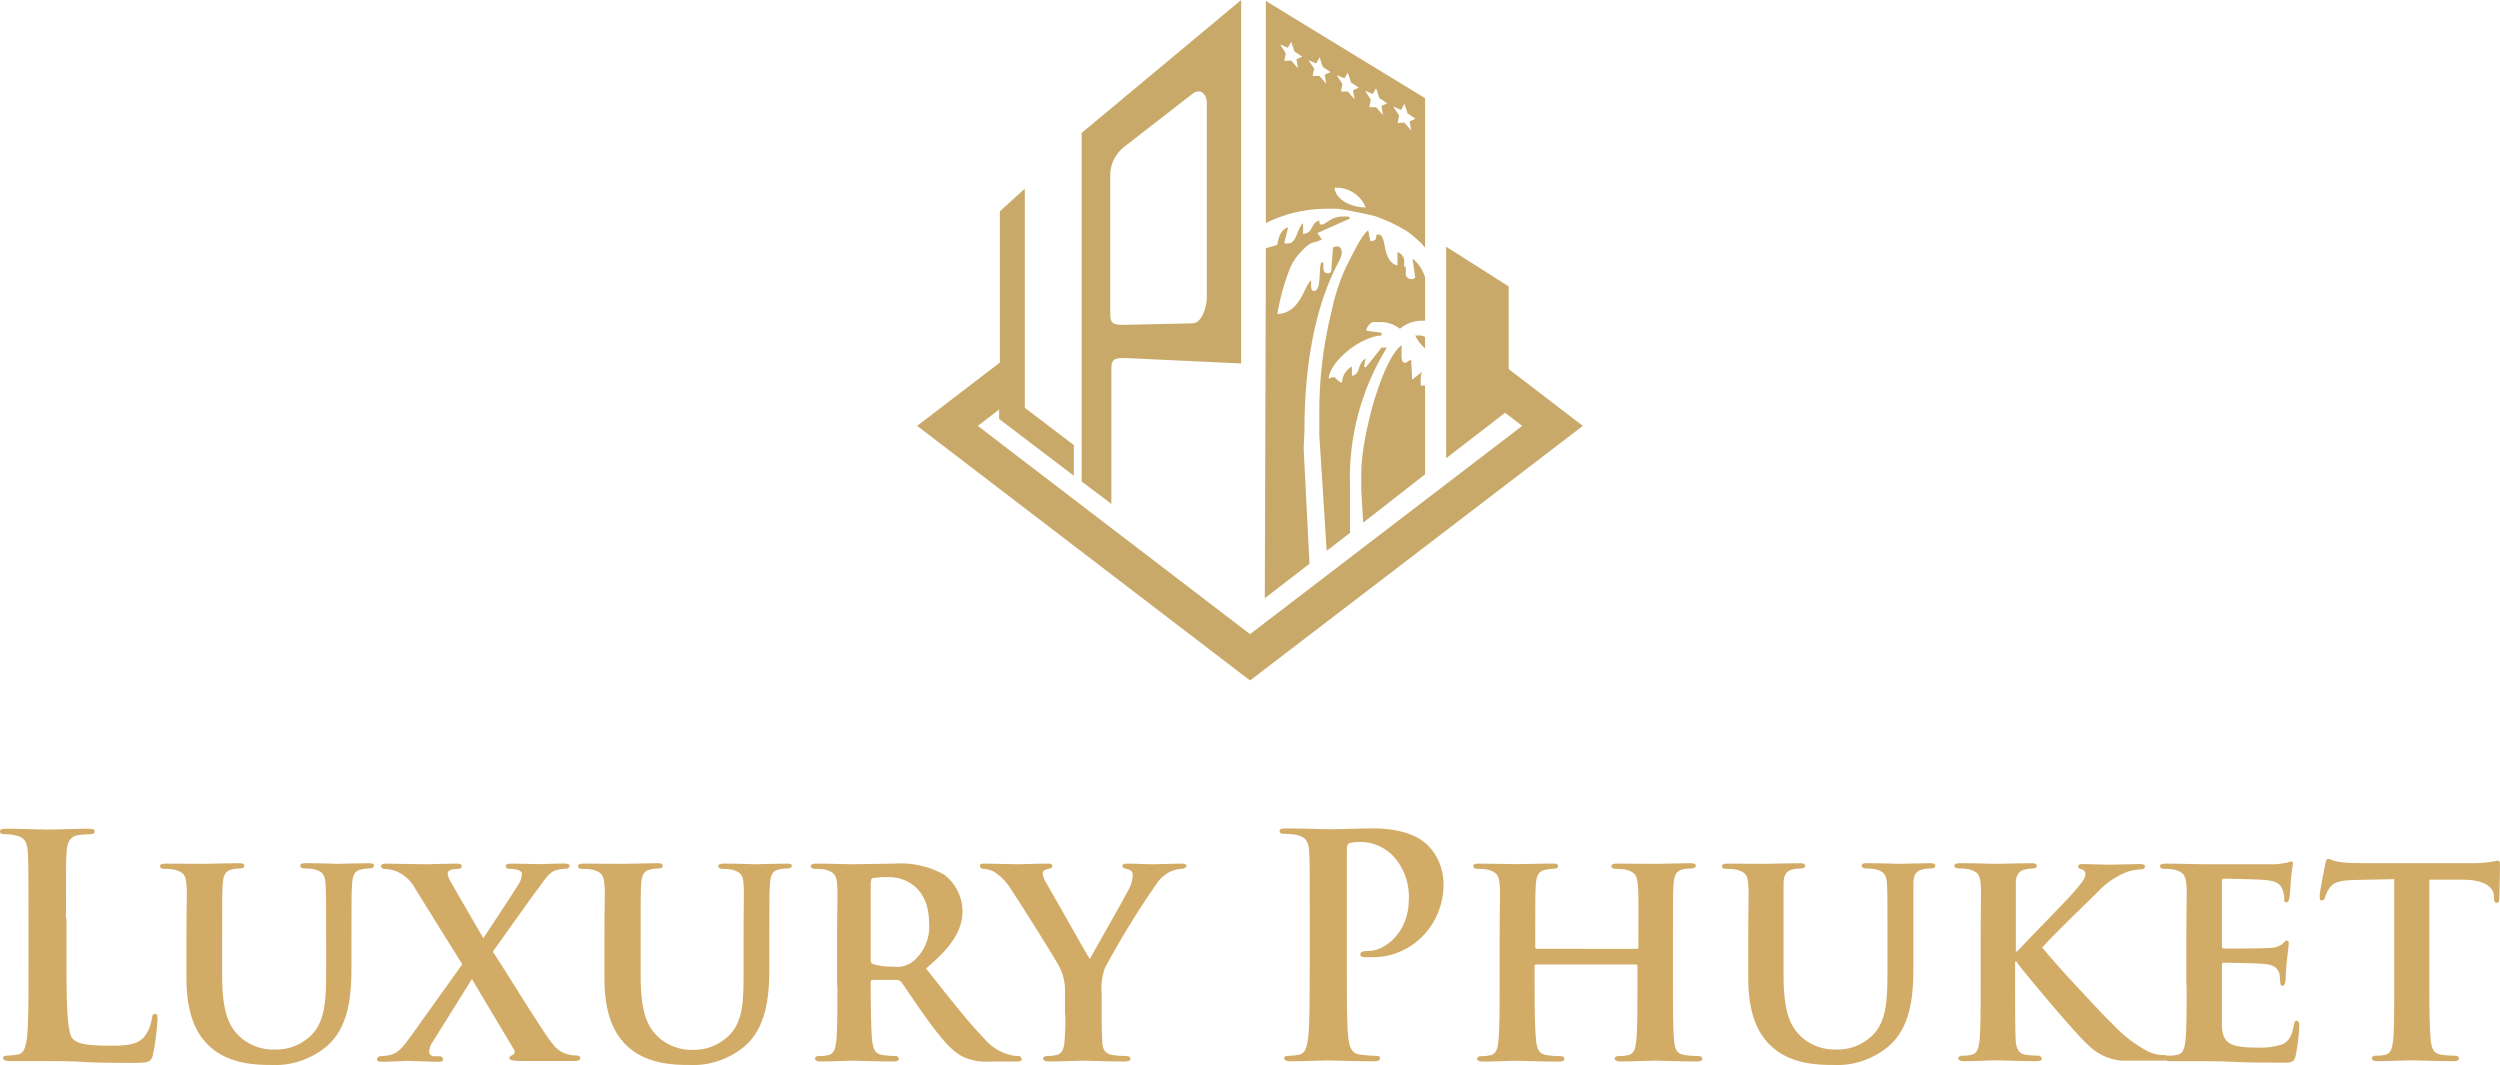 <?xml version="1.0" encoding="UTF-8"?> <svg xmlns="http://www.w3.org/2000/svg" width="169" height="72" viewBox="0 0 169 72" fill="none"> <path d="M4.46 62.056C4.46 58.89 4.46 58.307 4.496 57.645C4.531 56.983 4.701 56.56 5.246 56.459C5.508 56.416 5.773 56.394 6.039 56.393C6.28 56.393 6.4 56.349 6.4 56.204C6.4 56.058 6.258 56.022 5.975 56.022C5.189 56.022 3.71 56.08 3.221 56.08C2.733 56.08 1.402 56.022 0.446 56.022C0.142 56.022 0 56.058 0 56.204C0 56.349 0.12 56.393 0.347 56.393C0.57 56.388 0.794 56.41 1.012 56.459C1.685 56.604 1.848 56.939 1.883 57.645C1.919 58.351 1.926 58.89 1.926 62.056V65.695C1.926 67.609 1.926 69.254 1.827 70.128C1.742 70.732 1.643 71.191 1.239 71.278C1.006 71.328 0.769 71.355 0.531 71.358C0.283 71.358 0.205 71.424 0.205 71.525C0.205 71.627 0.347 71.729 0.609 71.729C1.012 71.729 1.543 71.729 2.025 71.729C2.506 71.729 2.952 71.729 3.179 71.729C4.007 71.729 4.736 71.729 5.65 71.787C6.563 71.846 7.611 71.853 9.069 71.853C10.124 71.853 10.223 71.751 10.344 71.293C10.502 70.503 10.604 69.703 10.648 68.898C10.648 68.65 10.648 68.541 10.485 68.541C10.322 68.541 10.287 68.665 10.266 68.854C10.2 69.311 10.019 69.743 9.742 70.106C9.232 70.666 8.439 70.688 7.37 70.688C5.791 70.688 5.246 70.543 4.92 70.23C4.595 69.917 4.496 68.417 4.496 65.753V62.114L4.46 62.056ZM12.602 66.096C12.602 68.658 13.31 69.968 14.223 70.783C15.519 71.948 17.36 71.991 18.294 71.991C19.655 72.067 20.995 71.627 22.06 70.754C23.554 69.487 23.759 67.406 23.759 65.426V63.475C23.759 60.789 23.759 60.287 23.802 59.727C23.845 59.166 23.965 58.853 24.446 58.766C24.621 58.726 24.799 58.706 24.977 58.708C25.175 58.708 25.282 58.642 25.282 58.518C25.282 58.395 25.154 58.351 24.913 58.351C24.206 58.351 23.03 58.395 22.79 58.395C22.79 58.395 21.579 58.351 20.666 58.351C20.425 58.351 20.298 58.395 20.298 58.518C20.298 58.642 20.404 58.708 20.602 58.708C20.82 58.702 21.039 58.722 21.253 58.766C21.82 58.933 21.961 59.123 22.004 59.727C22.046 60.331 22.046 60.789 22.046 63.475V65.703C22.046 67.515 22.004 69.051 21.013 70.011C20.363 70.631 19.506 70.968 18.62 70.95C17.812 70.987 17.017 70.729 16.375 70.222C15.498 69.495 15.016 68.512 15.016 65.928V63.475C15.016 60.789 15.016 60.287 15.059 59.727C15.101 59.166 15.236 58.853 15.703 58.766C15.875 58.727 16.05 58.707 16.227 58.708C16.411 58.708 16.517 58.642 16.517 58.518C16.517 58.395 16.39 58.351 16.128 58.351C15.483 58.351 14.287 58.395 13.841 58.395C13.395 58.395 12.156 58.38 11.2 58.38C10.938 58.38 10.818 58.424 10.818 58.547C10.818 58.671 10.917 58.737 11.122 58.737C11.36 58.728 11.597 58.748 11.83 58.795C12.397 58.962 12.538 59.13 12.602 59.756C12.666 60.382 12.602 60.819 12.602 63.504V66.096V66.096ZM36.298 60.185C36.843 59.414 37.169 58.933 37.572 58.831C37.784 58.77 38.003 58.736 38.223 58.73C38.4 58.73 38.507 58.642 38.507 58.54C38.507 58.438 38.386 58.373 38.181 58.373C37.515 58.373 36.765 58.416 36.439 58.416C36.114 58.416 35.264 58.38 34.577 58.38C34.315 58.38 34.188 58.424 34.188 58.547C34.188 58.671 34.315 58.737 34.414 58.737C34.605 58.729 34.796 58.749 34.981 58.795C35.165 58.839 35.285 58.962 35.285 59.086C35.268 59.316 35.197 59.538 35.08 59.734C34.776 60.236 33.197 62.645 32.673 63.417C31.965 62.209 31.257 60.986 30.443 59.567C30.351 59.407 30.289 59.232 30.259 59.05C30.259 58.941 30.344 58.839 30.506 58.795C30.645 58.757 30.788 58.737 30.931 58.737C31.094 58.737 31.215 58.671 31.215 58.547C31.215 58.424 31.094 58.38 30.846 58.38C30.181 58.38 29.084 58.424 28.843 58.424C27.993 58.424 26.556 58.38 26.131 58.38C25.905 58.38 25.763 58.424 25.763 58.526C25.761 58.552 25.765 58.579 25.773 58.604C25.781 58.629 25.794 58.652 25.811 58.672C25.829 58.691 25.849 58.707 25.873 58.718C25.896 58.73 25.921 58.736 25.947 58.737C26.202 58.743 26.454 58.785 26.698 58.861C27.312 59.088 27.819 59.549 28.114 60.149L31.25 65.186L27.788 70.026C27.179 70.878 26.896 71.176 26.372 71.322C26.158 71.369 25.94 71.396 25.721 71.402C25.662 71.398 25.604 71.417 25.558 71.457C25.514 71.496 25.485 71.552 25.48 71.613C25.48 71.715 25.565 71.773 25.742 71.773H26.046C26.329 71.773 27.2 71.715 27.547 71.715C27.894 71.715 29.168 71.773 29.268 71.773H29.593C29.834 71.773 29.954 71.773 29.954 71.613C29.948 71.557 29.922 71.505 29.882 71.466C29.842 71.427 29.79 71.405 29.735 71.402C29.593 71.402 29.452 71.402 29.352 71.402C29.273 71.407 29.194 71.383 29.13 71.333C29.067 71.284 29.022 71.213 29.006 71.132C29.018 70.868 29.11 70.614 29.268 70.404L31.901 66.183C32.715 67.537 33.685 69.204 34.733 70.929C34.875 71.162 34.733 71.285 34.669 71.307C34.606 71.329 34.429 71.431 34.429 71.533C34.429 71.635 34.592 71.7 35.059 71.722C36.517 71.722 37.933 71.722 38.358 71.722H38.882C39.087 71.722 39.229 71.664 39.229 71.54C39.226 71.512 39.218 71.485 39.205 71.461C39.192 71.436 39.175 71.414 39.154 71.397C39.133 71.379 39.108 71.366 39.083 71.358C39.056 71.35 39.029 71.348 39.002 71.351C38.763 71.352 38.524 71.318 38.294 71.249C37.901 71.124 37.559 70.868 37.324 70.521C36.857 70.026 33.905 65.2 33.317 64.327L36.276 60.185H36.298ZM40.857 66.096C40.857 68.658 41.565 69.968 42.471 70.783C43.774 71.948 45.615 71.991 46.542 71.991C47.903 72.067 49.243 71.626 50.309 70.754C51.802 69.487 52.008 67.406 52.008 65.426V63.475C52.008 60.789 52.008 60.287 52.05 59.727C52.093 59.166 52.213 58.853 52.694 58.766C52.869 58.726 53.047 58.706 53.225 58.708C53.424 58.708 53.523 58.642 53.523 58.518C53.523 58.395 53.409 58.38 53.14 58.38C52.432 58.38 51.257 58.424 51.052 58.424C51.052 58.424 49.841 58.38 48.928 58.38C48.687 58.38 48.56 58.424 48.56 58.547C48.56 58.671 48.666 58.737 48.864 58.737C49.083 58.731 49.301 58.751 49.516 58.795C50.082 58.962 50.224 59.152 50.266 59.756C50.309 60.36 50.266 60.819 50.266 63.504V65.732C50.266 67.544 50.266 69.08 49.239 70.041C48.605 70.642 47.773 70.975 46.91 70.972C46.1 71.008 45.303 70.75 44.659 70.244C43.788 69.516 43.307 68.534 43.307 65.95V63.475C43.307 60.789 43.307 60.287 43.342 59.727C43.377 59.166 43.526 58.853 43.993 58.766C44.165 58.726 44.341 58.707 44.517 58.708C44.701 58.708 44.8 58.642 44.8 58.518C44.8 58.395 44.68 58.351 44.418 58.351C43.774 58.351 42.577 58.395 42.131 58.395C41.685 58.395 40.397 58.38 39.455 58.38C39.193 58.38 39.073 58.424 39.073 58.547C39.073 58.671 39.172 58.737 39.377 58.737C39.615 58.728 39.852 58.748 40.085 58.795C40.652 58.962 40.793 59.13 40.857 59.756C40.921 60.382 40.857 60.819 40.857 63.504V66.096V66.096ZM56.609 66.62C56.609 68.243 56.609 69.64 56.532 70.39C56.468 70.907 56.369 71.242 56.001 71.322C55.797 71.371 55.587 71.393 55.378 71.387C55.151 71.387 55.094 71.489 55.094 71.576C55.094 71.664 55.215 71.758 55.434 71.758C56.142 71.758 57.282 71.7 57.622 71.7C57.962 71.7 59.364 71.758 60.397 71.758C60.624 71.758 60.765 71.7 60.765 71.576C60.758 71.521 60.731 71.471 60.689 71.435C60.647 71.4 60.593 71.383 60.539 71.387C60.247 71.385 59.956 71.364 59.668 71.322C59.123 71.242 59.045 70.907 58.96 70.39C58.882 69.662 58.861 68.265 58.861 66.62V66.387C58.858 66.367 58.861 66.347 58.867 66.328C58.873 66.31 58.884 66.293 58.897 66.279C58.911 66.264 58.927 66.254 58.946 66.247C58.964 66.241 58.983 66.239 59.002 66.241H60.602C60.664 66.24 60.724 66.252 60.781 66.277C60.837 66.302 60.887 66.34 60.928 66.387C61.148 66.663 61.898 67.842 62.606 68.803C63.597 70.179 64.27 70.987 65.034 71.409C65.644 71.695 66.314 71.815 66.981 71.758H68.716C68.942 71.758 69.063 71.758 69.063 71.576C69.056 71.521 69.028 71.471 68.986 71.435C68.944 71.4 68.89 71.383 68.836 71.387C68.693 71.392 68.55 71.377 68.411 71.344C67.666 71.19 66.994 70.779 66.507 70.179C65.438 69.073 64.178 67.471 62.599 65.47C64.341 64.014 65.07 62.871 65.07 61.561C65.057 61.079 64.937 60.607 64.717 60.181C64.497 59.756 64.184 59.388 63.802 59.108C62.764 58.542 61.59 58.29 60.418 58.38C59.873 58.38 58.252 58.424 57.643 58.424C57.282 58.424 56.142 58.38 55.215 58.38C54.953 58.38 54.811 58.424 54.811 58.547C54.811 58.671 54.932 58.737 55.116 58.737C55.353 58.729 55.59 58.749 55.824 58.795C56.39 58.962 56.532 59.152 56.588 59.756C56.645 60.36 56.588 60.819 56.588 63.504V66.627L56.609 66.62ZM58.882 59.603C58.882 59.457 58.882 59.392 59.045 59.348C59.392 59.302 59.742 59.283 60.093 59.29C61.148 59.29 62.811 59.938 62.811 62.434C62.846 62.938 62.757 63.442 62.551 63.9C62.346 64.358 62.031 64.755 61.636 65.055C61.266 65.309 60.816 65.413 60.376 65.346C59.92 65.359 59.464 65.302 59.024 65.178C58.896 65.12 58.861 65.055 58.861 64.873V59.603H58.882ZM72.022 68.621C72.022 68.912 72.022 69.64 71.965 70.39C71.923 70.907 71.781 71.242 71.42 71.322C71.213 71.369 71.002 71.391 70.79 71.387C70.585 71.387 70.507 71.489 70.507 71.576C70.507 71.664 70.648 71.758 70.889 71.758C71.562 71.758 72.751 71.7 73.197 71.7C73.643 71.7 74.882 71.758 76.029 71.758C76.27 71.758 76.418 71.7 76.418 71.576C76.418 71.453 76.312 71.387 76.114 71.387C75.816 71.386 75.517 71.365 75.222 71.322C74.691 71.242 74.514 70.907 74.514 70.39C74.472 69.662 74.472 68.934 74.472 68.621V67.202C74.418 66.603 74.493 65.999 74.691 65.433C75.743 63.48 76.901 61.59 78.16 59.77C78.393 59.413 78.713 59.124 79.088 58.933C79.33 58.817 79.592 58.748 79.859 58.73C80.065 58.73 80.206 58.642 80.206 58.518C80.206 58.395 80.043 58.38 79.824 58.38C79.477 58.38 78.302 58.424 77.919 58.424C77.395 58.424 76.765 58.38 76.178 58.38C75.972 58.38 75.873 58.424 75.873 58.547C75.873 58.671 76.036 58.715 76.199 58.751C76.504 58.817 76.581 58.984 76.581 59.152C76.559 59.48 76.47 59.8 76.319 60.091C76.057 60.629 73.891 64.421 73.665 64.836C73.36 64.334 71.031 60.193 70.705 59.647C70.586 59.469 70.511 59.264 70.486 59.05C70.486 58.897 70.585 58.817 70.726 58.773C71.01 58.693 71.137 58.693 71.137 58.547C71.137 58.402 71.031 58.38 70.84 58.38C70.033 58.38 69.204 58.424 68.815 58.424C68.256 58.416 66.918 58.38 66.592 58.38C66.266 58.38 66.245 58.424 66.245 58.547C66.245 58.671 66.365 58.737 66.507 58.737C66.77 58.754 67.026 58.831 67.257 58.962C67.725 59.289 68.119 59.716 68.411 60.214C69.041 61.146 71.47 65.04 71.59 65.309C71.889 65.875 72.028 66.515 71.994 67.158V68.614L72.022 68.621ZM88.532 65.71C88.532 67.624 88.532 69.269 88.433 70.142C88.348 70.747 88.249 71.205 87.845 71.293C87.612 71.343 87.375 71.369 87.137 71.373C86.889 71.373 86.811 71.438 86.811 71.54C86.811 71.642 86.953 71.744 87.215 71.744C88.029 71.744 89.304 71.686 89.771 71.686C90.238 71.686 91.569 71.744 92.907 71.744C93.134 71.744 93.29 71.686 93.29 71.54C93.29 71.394 93.19 71.373 92.971 71.373C92.625 71.365 92.28 71.338 91.937 71.293C91.328 71.205 91.229 70.747 91.144 70.164C91.045 69.269 91.045 67.624 91.045 65.71V57.398C91.045 57.165 91.109 57.041 91.208 56.997C91.702 56.88 92.217 56.884 92.709 57.011C93.201 57.137 93.658 57.382 94.04 57.725C94.448 58.125 94.766 58.611 94.973 59.151C95.18 59.69 95.27 60.269 95.236 60.848C95.236 62.973 93.658 64.283 92.525 64.283C92.1 64.283 91.959 64.349 91.959 64.516C91.959 64.683 92.1 64.683 92.199 64.705C92.341 64.716 92.483 64.716 92.624 64.705C93.277 64.731 93.929 64.619 94.539 64.376C95.148 64.132 95.703 63.763 96.167 63.289C96.632 62.816 96.997 62.25 97.24 61.626C97.483 61.002 97.599 60.333 97.58 59.661C97.561 58.734 97.199 57.849 96.567 57.186C96.242 56.873 95.328 56 92.801 56C91.867 56 90.677 56.058 89.863 56.058C89.296 56.058 88.022 56 86.946 56C86.642 56 86.5 56.036 86.5 56.182C86.5 56.328 86.62 56.371 86.847 56.371C87.11 56.366 87.374 56.388 87.633 56.437C88.305 56.582 88.468 56.917 88.504 57.623C88.539 58.329 88.539 58.89 88.539 62.056V65.695L88.532 65.71ZM103.902 64.138C103.845 64.138 103.782 64.138 103.782 64.014V63.643C103.782 60.957 103.782 60.309 103.824 59.748C103.867 59.188 104.008 58.875 104.49 58.788C104.657 58.75 104.828 58.731 104.999 58.73C105.219 58.73 105.325 58.664 105.325 58.54C105.325 58.416 105.205 58.373 104.957 58.373C104.249 58.373 103.017 58.416 102.585 58.416C102.153 58.416 100.928 58.38 99.973 58.38C99.732 58.38 99.59 58.424 99.59 58.547C99.59 58.671 99.711 58.737 99.895 58.737C100.132 58.729 100.37 58.749 100.603 58.795C101.169 58.962 101.311 59.152 101.375 59.756C101.438 60.36 101.375 60.819 101.375 63.504V66.627C101.375 68.25 101.375 69.647 101.29 70.397C101.233 70.914 101.127 71.249 100.766 71.329C100.559 71.378 100.347 71.4 100.136 71.394C99.916 71.394 99.852 71.496 99.852 71.584C99.852 71.671 99.973 71.766 100.199 71.766C100.907 71.766 102.082 71.707 102.486 71.707C102.996 71.707 104.228 71.766 105.382 71.766C105.608 71.766 105.75 71.707 105.75 71.584C105.75 71.46 105.665 71.394 105.467 71.394C105.161 71.395 104.856 71.374 104.553 71.329C104.022 71.249 103.923 70.914 103.845 70.419C103.76 69.647 103.739 68.294 103.739 66.671V65.309C103.739 65.222 103.803 65.2 103.859 65.2H110.585C110.613 65.202 110.639 65.214 110.658 65.234C110.678 65.254 110.69 65.281 110.691 65.309V66.663C110.691 68.286 110.691 69.64 110.606 70.39C110.55 70.907 110.444 71.242 110.083 71.322C109.869 71.371 109.65 71.394 109.431 71.387C109.233 71.387 109.148 71.489 109.148 71.576C109.148 71.664 109.29 71.758 109.53 71.758C110.238 71.758 111.477 71.7 111.881 71.7C112.284 71.7 113.545 71.758 114.713 71.758C114.932 71.758 115.074 71.7 115.074 71.576C115.074 71.453 114.975 71.387 114.791 71.387C114.487 71.389 114.184 71.367 113.884 71.322C113.332 71.242 113.233 70.907 113.176 70.412C113.091 69.64 113.091 68.228 113.091 66.62V63.475C113.091 60.789 113.091 60.287 113.134 59.727C113.176 59.166 113.318 58.853 113.778 58.766C113.953 58.729 114.131 58.71 114.309 58.708C114.507 58.708 114.635 58.642 114.635 58.518C114.635 58.395 114.507 58.351 114.245 58.351C113.537 58.351 112.383 58.395 111.959 58.395C111.534 58.395 110.267 58.38 109.311 58.38C109.049 58.38 108.929 58.424 108.929 58.547C108.929 58.671 109.028 58.737 109.233 58.737C109.47 58.728 109.708 58.748 109.941 58.795C110.507 58.962 110.649 59.152 110.713 59.756C110.776 60.36 110.755 60.964 110.755 63.65V64.021C110.755 64.13 110.691 64.145 110.649 64.145L103.902 64.138ZM118.182 66.096C118.182 68.658 118.89 69.968 119.803 70.783C121.099 71.948 122.946 71.991 123.874 71.991C125.235 72.069 126.575 71.628 127.64 70.754C129.141 69.487 129.346 67.406 129.346 65.426V63.475C129.346 60.789 129.346 60.287 129.346 59.727C129.346 59.166 129.509 58.853 129.998 58.766C130.17 58.726 130.346 58.707 130.522 58.708C130.727 58.708 130.826 58.642 130.826 58.518C130.826 58.395 130.706 58.351 130.465 58.351C129.757 58.351 128.582 58.395 128.341 58.395C128.341 58.395 127.123 58.351 126.217 58.351C125.969 58.351 125.849 58.395 125.849 58.518C125.849 58.642 125.955 58.708 126.154 58.708C126.372 58.702 126.591 58.722 126.805 58.766C127.371 58.933 127.513 59.123 127.555 59.727C127.598 60.331 127.591 60.789 127.591 63.475V65.703C127.591 67.515 127.555 69.051 126.557 70.011C125.91 70.631 125.055 70.968 124.171 70.95C123.361 70.986 122.565 70.728 121.92 70.222C121.049 69.495 120.568 68.512 120.568 65.928V63.475C120.568 60.789 120.568 60.287 120.568 59.727C120.568 59.166 120.752 58.853 121.219 58.766C121.391 58.726 121.567 58.707 121.743 58.708C121.927 58.708 122.026 58.642 122.026 58.518C122.026 58.395 121.906 58.351 121.644 58.351C120.992 58.351 119.803 58.395 119.357 58.395C118.911 58.395 117.736 58.38 116.787 58.38C116.525 58.38 116.405 58.424 116.405 58.547C116.405 58.671 116.504 58.737 116.709 58.737C116.947 58.728 117.184 58.748 117.417 58.795C117.984 58.962 118.125 59.13 118.182 59.756C118.238 60.382 118.182 60.819 118.182 63.504V66.096ZM136.27 63.475C136.27 60.789 136.27 60.287 136.27 59.727C136.27 59.166 136.455 58.853 136.936 58.766C137.103 58.727 137.274 58.708 137.446 58.708C137.587 58.708 137.686 58.642 137.686 58.518C137.686 58.395 137.566 58.351 137.304 58.351C136.716 58.351 135.442 58.395 135.017 58.395C134.593 58.395 133.453 58.351 132.525 58.351C132.256 58.351 132.115 58.395 132.115 58.518C132.115 58.642 132.242 58.708 132.419 58.708C132.656 58.7 132.894 58.72 133.127 58.766C133.693 58.933 133.835 59.123 133.892 59.727C133.948 60.331 133.892 60.789 133.892 63.475V66.598C133.892 68.221 133.892 69.618 133.814 70.368C133.75 70.885 133.651 71.22 133.283 71.3C133.079 71.349 132.869 71.371 132.66 71.365C132.433 71.365 132.377 71.467 132.377 71.555C132.377 71.642 132.497 71.737 132.716 71.737C133.424 71.737 134.564 71.678 134.968 71.678C135.371 71.678 136.688 71.737 137.679 71.737C137.885 71.737 138.026 71.678 138.026 71.555C138.014 71.497 137.983 71.447 137.937 71.412C137.891 71.377 137.835 71.361 137.778 71.365C137.487 71.364 137.196 71.342 136.908 71.3C136.462 71.22 136.306 70.885 136.263 70.39C136.221 69.618 136.221 68.206 136.221 66.598V64.996H136.306L136.483 65.244C136.872 65.782 140.292 69.866 141.063 70.55C141.676 71.202 142.494 71.609 143.371 71.7C143.754 71.7 144.079 71.7 144.61 71.7H146.168C146.494 71.7 146.593 71.642 146.593 71.518C146.593 71.394 146.494 71.329 146.352 71.329C145.975 71.336 145.6 71.259 145.255 71.103C144.369 70.642 143.565 70.032 142.876 69.298C142.168 68.636 138.685 64.887 138.055 64.05C138.6 63.41 141.255 60.826 141.821 60.28C142.352 59.712 142.994 59.266 143.704 58.97C144.037 58.848 144.385 58.78 144.738 58.766C144.901 58.766 145 58.7 145 58.577C145 58.453 144.879 58.409 144.695 58.409C144.15 58.409 143.159 58.453 142.614 58.453C142.069 58.453 141.155 58.409 140.766 58.409C140.582 58.409 140.483 58.453 140.483 58.577C140.483 58.7 140.568 58.722 140.724 58.766C140.8 58.782 140.868 58.826 140.914 58.891C140.959 58.956 140.98 59.036 140.971 59.115C140.971 59.428 140.582 59.843 140.079 60.425C139.577 61.008 136.957 63.657 136.355 64.32H136.27V63.475V63.475ZM147.817 66.598C147.817 68.221 147.817 69.618 147.733 70.368C147.676 70.885 147.57 71.22 147.209 71.3C147.002 71.349 146.79 71.371 146.579 71.365C146.359 71.365 146.295 71.467 146.295 71.555C146.295 71.642 146.416 71.737 146.642 71.737C147.003 71.737 147.449 71.737 147.874 71.737C148.299 71.737 148.688 71.737 148.887 71.737C149.417 71.737 150.083 71.737 150.954 71.78C151.825 71.824 152.901 71.838 154.239 71.838C154.904 71.838 155.067 71.838 155.187 71.38C155.319 70.735 155.4 70.08 155.428 69.422C155.428 69.24 155.428 69.007 155.272 69.007C155.117 69.007 155.11 69.094 155.067 69.276C154.947 70.004 154.741 70.383 154.295 70.594C153.753 70.769 153.185 70.845 152.618 70.819C150.791 70.819 150.246 70.55 150.203 69.364C150.203 68.84 150.203 67.34 150.203 66.736V65.266C150.203 65.164 150.203 65.076 150.31 65.076C150.756 65.076 152.78 65.12 153.099 65.164C153.772 65.222 153.991 65.491 154.097 65.848C154.133 66.074 154.133 66.307 154.154 66.496C154.154 66.576 154.196 66.641 154.317 66.641C154.437 66.641 154.501 66.387 154.501 66.241C154.501 66.096 154.543 65.411 154.579 65.055C154.685 64.159 154.72 63.868 154.72 63.766C154.72 63.664 154.664 63.577 154.579 63.577C154.494 63.577 154.437 63.679 154.295 63.81C154.048 63.991 153.75 64.086 153.446 64.079C153.042 64.123 150.734 64.123 150.331 64.123C150.225 64.123 150.203 64.036 150.203 63.934V59.567C150.203 59.465 150.246 59.399 150.331 59.399C150.692 59.399 152.816 59.443 153.12 59.486C154.012 59.567 154.154 59.814 154.295 60.127C154.379 60.332 154.42 60.553 154.416 60.775C154.416 60.92 154.416 61.001 154.557 61.001C154.699 61.001 154.741 60.797 154.763 60.709C154.805 60.505 154.848 59.734 154.862 59.545C154.883 59.161 154.93 58.779 155.003 58.402C155.003 58.315 155.003 58.235 154.883 58.235C154.763 58.235 154.706 58.3 154.6 58.315C154.352 58.365 154.101 58.401 153.849 58.424C153.51 58.424 149.559 58.424 148.993 58.424C148.426 58.424 147.35 58.38 146.416 58.38C146.154 58.38 146.012 58.424 146.012 58.547C146.012 58.671 146.133 58.737 146.317 58.737C146.554 58.729 146.791 58.749 147.025 58.795C147.591 58.962 147.733 59.152 147.796 59.756C147.86 60.36 147.796 60.819 147.796 63.504V66.627L147.817 66.598ZM161.849 66.598C161.849 68.221 161.849 69.618 161.772 70.368C161.708 70.885 161.609 71.22 161.248 71.3C161.041 71.35 160.83 71.372 160.618 71.365C160.391 71.365 160.334 71.467 160.334 71.555C160.334 71.642 160.455 71.737 160.674 71.737C161.382 71.737 162.6 71.678 163.003 71.678C163.513 71.678 164.703 71.737 165.878 71.737C166.083 71.737 166.225 71.678 166.225 71.555C166.225 71.431 166.14 71.365 165.942 71.365C165.636 71.366 165.331 71.344 165.028 71.3C164.504 71.22 164.405 70.885 164.32 70.39C164.242 69.618 164.221 68.206 164.221 66.598V59.465H166.465C168.065 59.465 168.526 60.032 168.589 60.491V60.673C168.589 60.95 168.653 61.03 168.795 61.03C168.936 61.03 168.936 60.928 168.958 60.738C168.958 60.273 169 58.962 169 58.555C169 58.285 169 58.184 168.858 58.184C168.717 58.184 168.653 58.227 168.37 58.264C167.967 58.326 167.56 58.355 167.152 58.351H159.945C159.365 58.351 158.692 58.351 158.168 58.271C157.644 58.191 157.538 58.06 157.396 58.06C157.255 58.06 157.234 58.162 157.191 58.387C157.149 58.613 156.809 60.251 156.809 60.571C156.809 60.891 156.851 60.862 156.972 60.862C157.092 60.862 157.134 60.782 157.177 60.636C157.24 60.419 157.341 60.214 157.474 60.032C157.743 59.632 158.182 59.508 159.202 59.486L161.849 59.428V66.583V66.598Z" fill="#D2AB66"></path> <g clip-path="url(#clip0_348_166)"> <path fill-rule="evenodd" clip-rule="evenodd" d="M62 28.789L68.54 23.783V26.916L66.099 28.789L68.54 30.662L69.249 31.202L84.503 42.867L102.901 28.789L98.467 25.396V22.257L107 28.789L84.503 46L62 28.789Z" fill="#C8A969"></path> <path fill-rule="evenodd" clip-rule="evenodd" d="M97.758 16.678V30.976L101.984 27.716V19.357L97.758 16.678Z" fill="#C8A969"></path> <path fill-rule="evenodd" clip-rule="evenodd" d="M96.334 6.639L85.573 0.067V15.078C86.789 14.469 88.126 14.139 89.486 14.111H90.402C90.636 14.111 92.709 14.531 92.996 14.624C93.732 14.883 94.438 15.218 95.103 15.624C95.558 15.94 95.972 16.312 96.334 16.731V6.639ZM87.279 2.806L87.499 3.473L88.028 3.833L87.64 4.006L87.747 4.626L87.279 4.086L86.817 4.119L86.924 3.613L86.536 3.006L87.058 3.233L87.279 2.833V2.806ZM89.198 3.853L89.419 4.519L89.947 4.873L89.552 5.046L89.659 5.673L89.198 5.133H88.73L88.837 4.633L88.449 4.066L88.977 4.293L89.198 3.886V3.853ZM91.111 4.906L91.331 5.573L91.859 5.926L91.465 6.099L91.572 6.719L91.111 6.186H90.649L90.749 5.679L90.362 5.079L90.89 5.299L91.111 4.899V4.906ZM93.023 5.959L93.244 6.626L93.772 6.986L93.384 7.159L93.485 7.779L93.023 7.246H92.562L92.669 6.739L92.274 6.132L92.802 6.359L93.023 5.959V5.959ZM94.936 7.006L95.156 7.672L95.685 8.025L95.297 8.205L95.397 8.825L94.936 8.285L94.474 8.319L94.581 7.812L94.187 7.206L94.715 7.432L94.936 7.026V7.006ZM85.573 16.811L85.5 40.441L88.522 38.108L88.128 30.336L88.181 29.056C88.181 24.616 88.917 20.677 90.462 17.757C91.004 16.831 90.529 16.464 90.107 16.744L89.994 18.304C89.96 18.564 89.459 18.571 89.459 18.124V17.851C89.459 17.671 89.305 17.704 89.278 17.851C89.151 18.377 89.325 19.671 88.817 19.671C88.563 19.671 88.636 19.204 88.636 18.944C88.161 19.291 87.921 21.184 86.349 21.224C86.528 20.142 86.824 19.082 87.232 18.064C87.434 17.624 87.718 17.226 88.068 16.891C88.737 16.224 88.656 16.524 89.365 16.184L89.051 15.758L91.264 14.771C91.184 14.671 91.264 14.638 91.01 14.638H90.736C89.974 14.638 89.606 15.184 89.365 15.184C89.124 15.184 89.218 15.044 89.185 14.911C88.563 15.071 88.817 15.758 88.088 15.818V15.091C87.687 15.384 87.666 16.458 87.085 16.458H86.811L87.078 15.364C86.623 15.484 86.409 16.031 86.349 16.551C86.061 16.644 85.794 16.724 85.54 16.784L85.573 16.811ZM89.713 37.215L91.258 36.021V32.882C91.147 29.577 92.014 26.313 93.752 23.497H93.391L92.321 24.843L92.207 24.77L92.321 24.23C91.652 24.676 92.06 25.236 91.391 25.41V24.776C91.192 24.882 91.025 25.04 90.907 25.232C90.79 25.424 90.726 25.644 90.723 25.87C90.355 25.77 90.321 25.503 90.174 25.503C90.027 25.503 90.054 25.503 89.813 25.596C89.927 24.343 92.053 22.73 93.391 22.677V22.497C93.244 22.463 92.408 22.383 92.361 22.337C92.314 22.29 92.588 21.77 92.843 21.77H93.297C93.782 21.762 94.255 21.922 94.635 22.223C95.069 21.86 95.62 21.666 96.186 21.677H96.334V18.731C96.18 18.241 95.887 17.806 95.491 17.477L95.665 18.764C95.616 18.81 95.556 18.843 95.491 18.859C95.426 18.875 95.357 18.873 95.293 18.855C95.228 18.836 95.17 18.8 95.124 18.751C95.077 18.703 95.045 18.643 95.029 18.577V18.037H94.922V17.764C94.944 17.609 94.911 17.451 94.828 17.318C94.744 17.186 94.617 17.086 94.468 17.038V17.951C93.351 17.651 93.799 15.851 93.184 15.851C92.823 15.851 93.317 16.251 92.635 16.304L92.488 15.571C92.033 15.864 91.298 17.471 90.984 18.064C90.553 19.009 90.23 20 90.02 21.017C89.445 23.321 89.164 25.688 89.185 28.063V29.396L89.679 37.188L89.713 37.215ZM92.18 35.308L96.334 32.062V26.063H96.039V25.596C96.044 25.439 96.075 25.283 96.133 25.136L95.464 25.663L95.397 24.33C95.009 24.436 95.243 24.516 94.942 24.516C94.641 24.516 94.762 23.637 94.762 23.33C93.471 24.19 92.02 29.482 92.02 31.995V33.062L92.147 35.308H92.18ZM96.334 23.557V22.777C96.214 22.712 96.081 22.678 95.946 22.677H95.665C95.827 23.011 96.054 23.311 96.334 23.557V23.557ZM92.321 14.025C92.172 13.654 91.921 13.332 91.597 13.096C91.273 12.86 90.889 12.72 90.489 12.691H90.214C90.288 13.518 91.365 14.025 92.321 14.025Z" fill="#C8A969"></path> <path fill-rule="evenodd" clip-rule="evenodd" d="M83.901 0V24.57L76.077 24.203C75.475 24.203 75.128 24.203 75.128 24.87V34.062L73.121 32.549V8.985L83.901 0ZM76.004 9.919L80.631 6.326C81.113 5.952 81.581 6.326 81.581 6.959V20.11C81.581 20.777 81.233 21.843 80.631 21.857L76.004 21.957C75.402 21.957 75.054 21.957 75.054 21.29V11.665C75.083 11.325 75.183 10.994 75.346 10.693C75.51 10.393 75.733 10.129 76.004 9.919Z" fill="#C8A969"></path> <path fill-rule="evenodd" clip-rule="evenodd" d="M69.276 28.622L67.591 27.983V14.285L69.276 12.752V28.622Z" fill="#C8A969"></path> <path fill-rule="evenodd" clip-rule="evenodd" d="M67.544 26.25L72.593 30.089V32.162L67.544 28.323V26.25Z" fill="#C8A969"></path> </g> <defs> <clipPath id="clip0_348_166"> <rect width="45" height="46" fill="white" transform="translate(62)"></rect> </clipPath> </defs> </svg> 